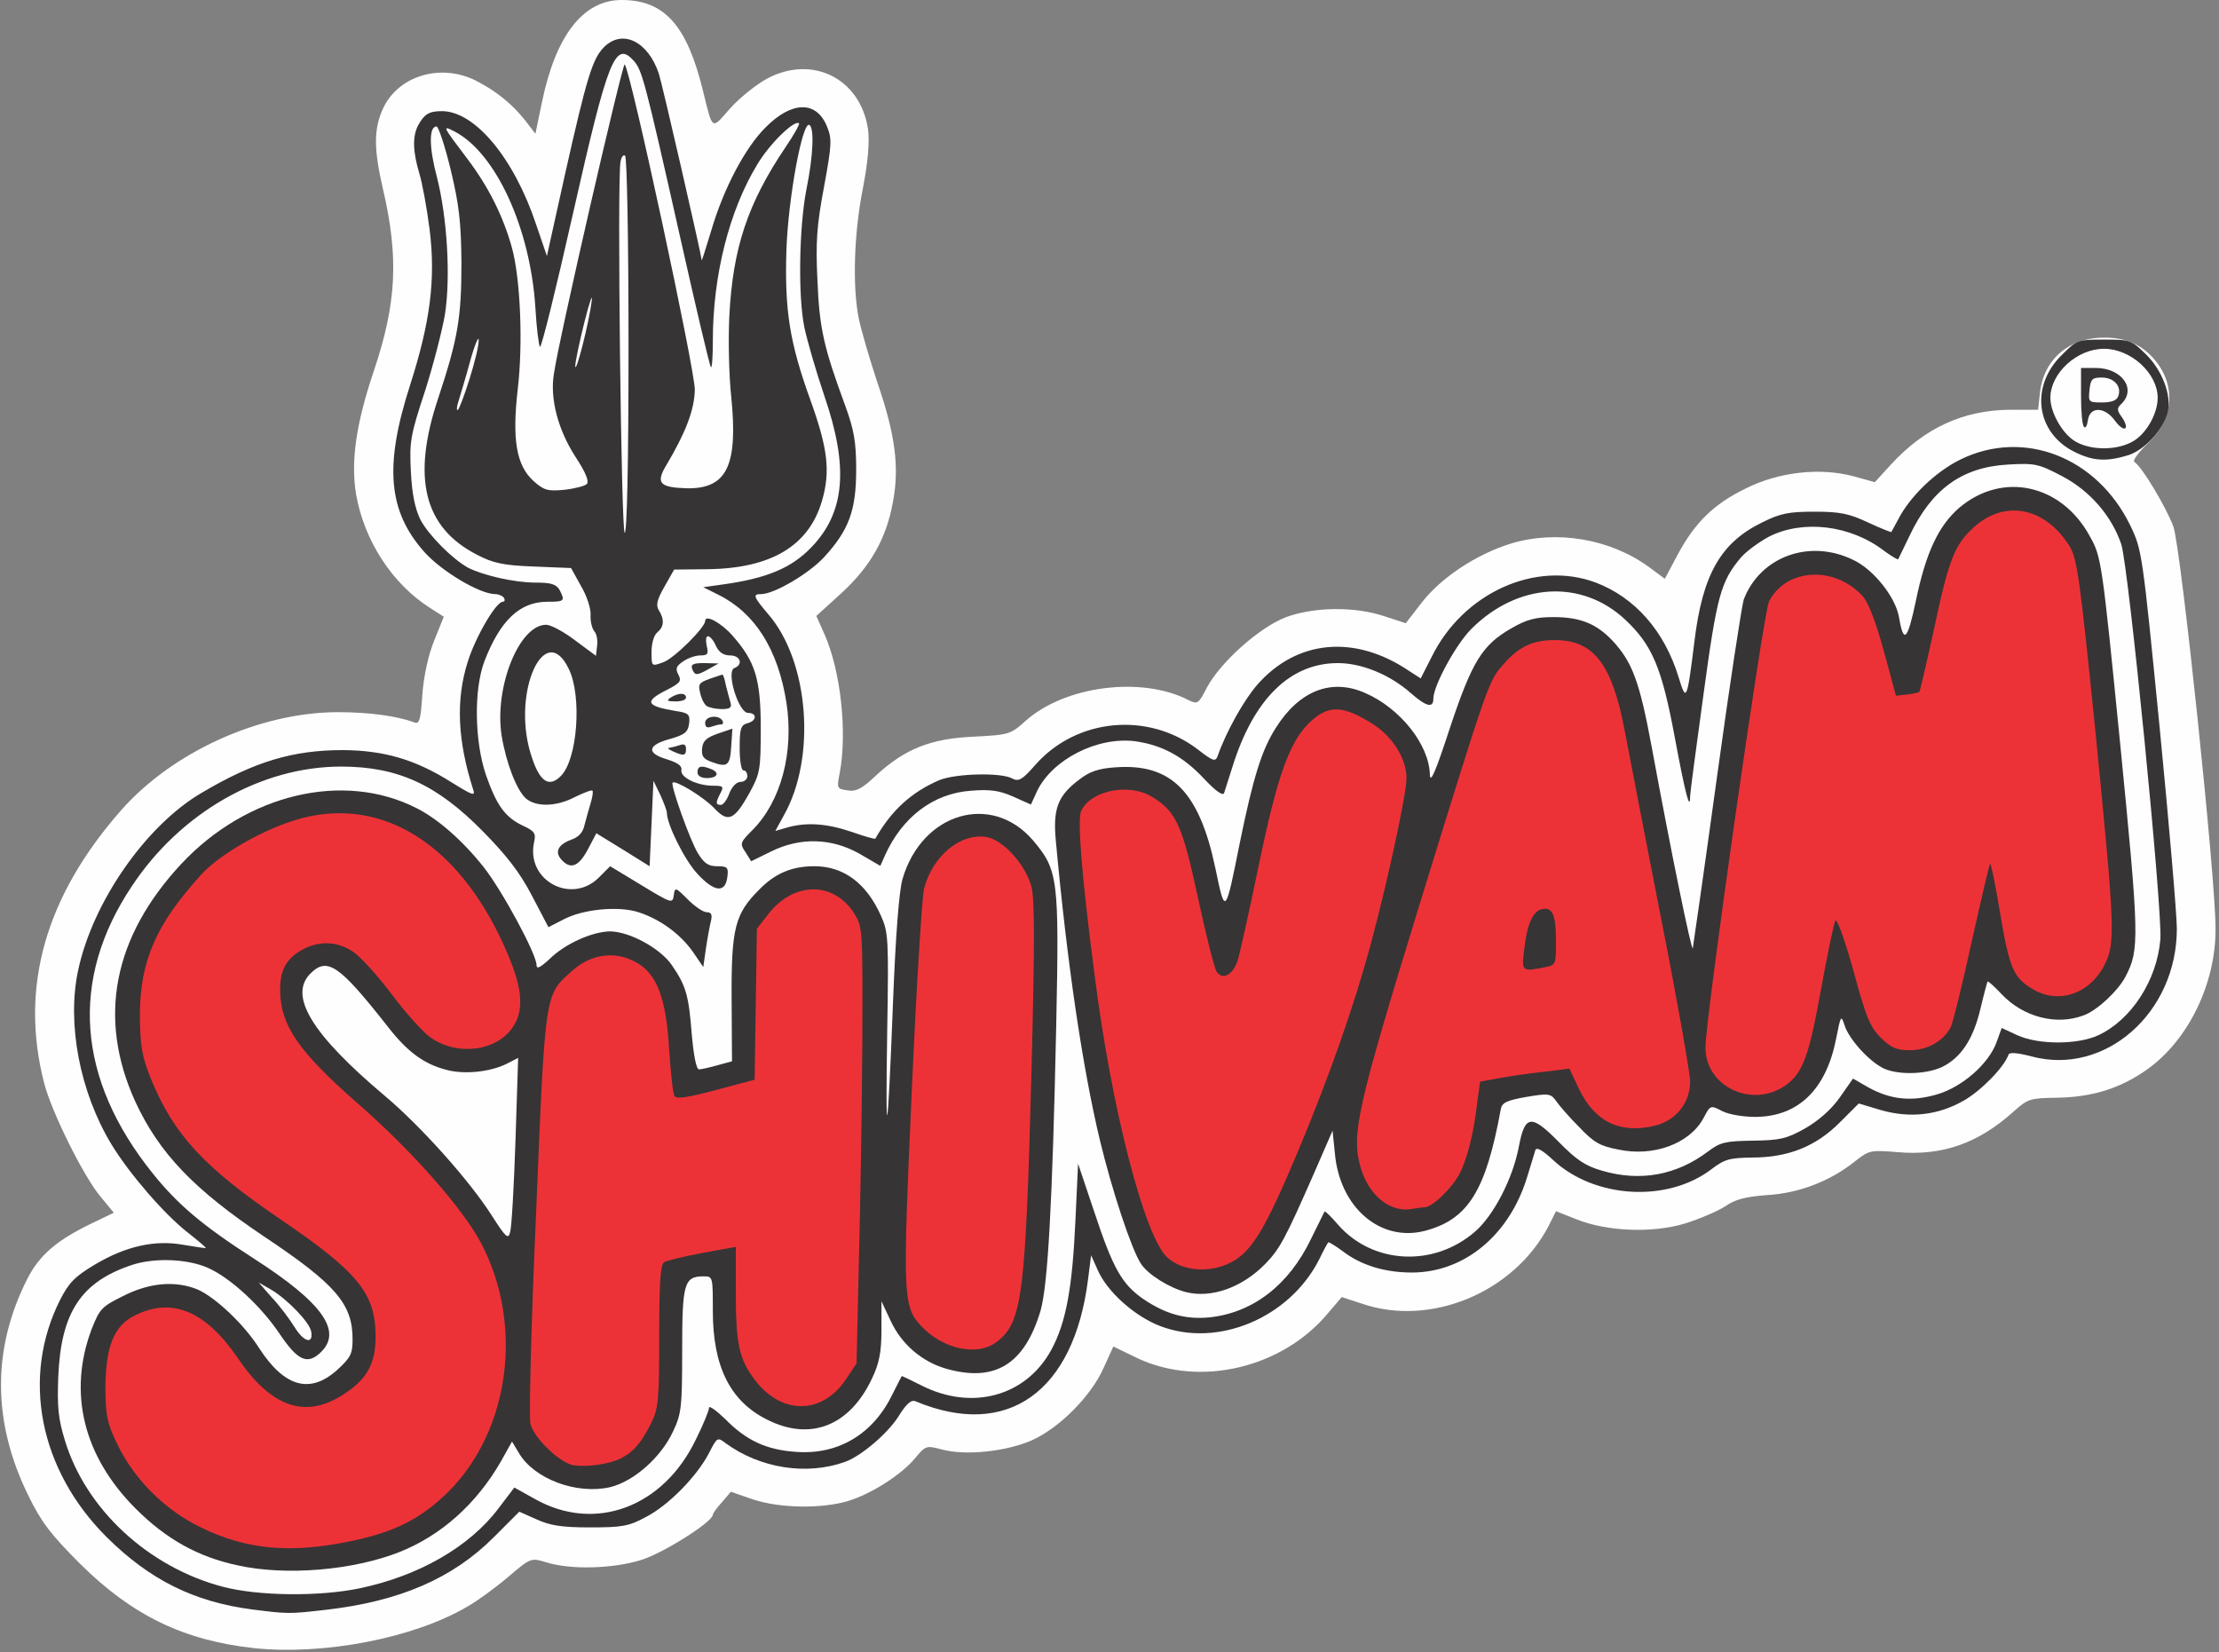<svg class="img-fluid" id="outputsvg" xmlns="http://www.w3.org/2000/svg" style="transform: none; transform-origin: 50% 50%; cursor: move; max-height: none;" width="579" height="431" viewBox="0 0 5790 4310"><rect x="0" y="0" width="5790" height="4310" fill="#808080" stroke="none"/><g id="l2KQbL5Z3kefOOoFxZKohBe" fill="rgb(254,254,254)" style="transform: none;"><g><path id="pKVmz0KFY" d="M663 4300 c-184 -20 -319 -86 -454 -220 -78 -78 -102 -110 -136 -180 -93 -190 -94 -381 -2 -563 32 -63 78 -102 170 -146 l56 -27 -33 -40 c-45 -52 -130 -224 -149 -299 -64 -249 3 -486 201 -711 134 -152 360 -255 564 -256 84 0 156 10 202 27 12 5 16 -8 20 -73 4 -50 15 -101 31 -141 l25 -62 -36 -23 c-99 -63 -172 -176 -193 -297 -14 -86 0 -183 46 -320 60 -178 66 -297 24 -477 -24 -104 -24 -155 0 -208 39 -86 150 -120 242 -74 55 28 96 62 130 105 l26 34 17 -82 c36 -175 108 -267 208 -267 112 0 171 66 213 240 25 101 21 99 69 44 24 -27 67 -62 96 -78 119 -65 246 -1 265 132 4 33 0 84 -14 156 -23 117 -27 255 -10 338 6 29 28 105 49 168 46 134 57 219 40 309 -17 96 -59 169 -134 238 l-66 60 21 47 c43 97 60 257 40 363 -8 40 -7 41 20 45 23 4 38 -4 75 -39 75 -69 142 -96 254 -101 93 -5 96 -5 138 -43 103 -90 301 -115 422 -53 25 12 27 11 49 -32 36 -67 138 -158 207 -184 74 -27 180 -28 257 -2 l55 18 41 -53 c51 -66 143 -127 234 -155 119 -36 259 -12 359 61 l42 31 33 -62 c45 -84 94 -133 179 -174 86 -43 194 -55 282 -31 l54 15 41 -45 c89 -97 190 -143 312 -144 l73 0 5 -46 c9 -78 65 -133 145 -141 65 -6 114 11 151 53 60 68 54 156 -15 222 -24 23 -40 45 -35 48 20 12 84 120 102 169 20 58 111 921 110 1051 0 142 -71 288 -177 364 -71 51 -146 74 -240 75 -67 1 -73 3 -110 36 -92 83 -186 116 -302 106 -72 -6 -75 -5 -112 24 -65 52 -146 83 -229 88 -56 4 -83 11 -109 29 -20 13 -67 33 -105 45 -86 26 -204 21 -284 -11 l-53 -21 -19 38 c-90 174 -309 265 -488 203 l-52 -17 -35 41 c-119 144 -334 195 -497 119 l-64 -31 -25 55 c-32 73 -114 156 -186 189 -67 30 -176 42 -239 24 -38 -10 -40 -9 -67 23 -35 43 -115 94 -175 112 -69 21 -179 19 -248 -4 l-58 -20 -23 27 c-13 14 -24 29 -24 33 -1 19 -129 100 -187 118 -74 23 -185 26 -248 6 -40 -12 -40 -12 -100 39 -33 28 -81 63 -108 78 -139 81 -372 126 -554 107z m217 -246 c106 -20 169 -45 242 -96 64 -45 120 -109 158 -182 21 -39 29 -46 55 -46 23 1 36 9 56 39 45 64 137 97 203 71 43 -16 108 -83 132 -135 22 -46 24 -63 24 -212 0 -190 1 -193 86 -193 l54 0 0 90 c0 147 45 237 144 285 48 24 59 25 89 16 85 -28 147 -133 147 -248 l0 -73 33 0 c29 0 34 5 51 45 32 80 142 148 210 131 46 -11 93 -70 116 -143 24 -78 34 -240 46 -734 6 -269 5 -311 -10 -355 -29 -88 -104 -158 -168 -156 -61 2 -139 81 -163 167 -13 45 -35 412 -35 582 l0 63 -36 0 -36 0 3 -262 c3 -253 2 -265 -18 -304 -25 -47 -83 -101 -118 -110 -58 -14 -149 50 -186 130 -16 35 -19 67 -19 208 l0 167 -37 10 c-21 6 -57 11 -79 11 l-41 0 -8 -92 c-4 -50 -11 -103 -16 -117 -21 -55 -62 -101 -114 -127 l-53 -25 -50 21 c-27 12 -62 35 -78 51 -30 32 -94 42 -94 15 0 -28 -92 -197 -139 -255 -84 -105 -159 -158 -268 -186 -184 -49 -451 103 -565 322 -84 160 -87 258 -15 417 62 134 152 229 339 354 132 89 200 150 218 198 6 14 10 58 10 98 0 73 0 74 -40 110 -37 34 -44 36 -106 36 -79 0 -109 -17 -158 -93 -57 -90 -156 -167 -214 -167 -10 0 -46 14 -80 31 -56 27 -63 34 -81 83 -29 78 -34 119 -22 176 19 90 60 160 135 236 80 80 163 126 266 148 86 19 132 19 230 0z m2347 -748 c22 -15 54 -46 70 -69 29 -41 143 -286 143 -307 0 -5 15 -10 34 -10 l33 0 6 58 c11 127 96 217 188 198 95 -19 147 -107 185 -312 3 -18 15 -23 73 -33 109 -17 118 -16 145 27 67 105 150 136 243 91 28 -14 51 -35 66 -60 25 -44 53 -50 103 -24 42 22 92 18 140 -10 53 -31 88 -89 105 -172 11 -62 12 -63 45 -63 28 0 33 4 39 28 6 30 63 91 104 112 49 25 133 -17 165 -84 9 -19 21 -60 28 -91 11 -55 11 -55 47 -55 29 0 42 6 59 29 30 41 103 75 143 66 71 -16 150 -122 151 -203 1 -85 -84 -910 -98 -949 -25 -69 -67 -118 -127 -148 -48 -23 -60 -25 -94 -16 -54 15 -117 72 -147 134 -14 28 -35 98 -47 155 l-22 102 -33 0 c-31 0 -34 -3 -44 -42 -15 -60 -15 -59 -48 -104 -32 -44 -101 -84 -146 -84 -60 0 -129 55 -156 124 -8 22 -130 869 -130 905 0 6 -15 11 -34 11 l-33 0 -36 -182 c-20 -101 -50 -257 -67 -348 -32 -173 -51 -223 -103 -279 -62 -66 -122 -76 -199 -34 -79 43 -111 95 -165 264 l-46 149 -34 0 c-30 0 -33 -2 -33 -32 0 -73 -76 -170 -166 -210 -42 -18 -46 -18 -79 -2 -19 9 -49 32 -66 52 -60 68 -75 114 -144 435 -16 77 -16 77 -49 77 l-33 0 -22 -107 c-32 -154 -79 -224 -167 -253 -90 -30 -198 49 -188 138 55 515 97 753 168 959 40 116 56 143 105 175 56 36 107 34 168 -6z m-1557 -1206 c0 -65 3 -90 13 -91 10 0 10 -2 0 -6 -8 -3 -13 -23 -13 -49 0 -39 3 -44 28 -50 45 -11 49 -19 12 -24 -33 -5 -35 -8 -38 -45 -3 -29 1 -43 14 -52 17 -12 17 -13 -1 -13 -17 0 -17 -8 -11 -114 6 -96 11 -122 32 -160 l26 -46 86 2 c158 3 262 -57 296 -171 18 -62 13 -92 -33 -219 -51 -137 -63 -222 -59 -402 l3 -159 -23 45 c-58 114 -81 285 -63 470 21 216 -3 280 -109 290 -30 3 -73 2 -95 -3 -38 -8 -40 -11 -43 -49 -2 -32 5 -54 39 -112 60 -104 60 -123 -5 -402 l-54 -235 -1 458 -1 457 -40 0 -40 0 -1 -462 -1 -463 -24 95 c-29 118 -29 130 -4 130 27 0 27 45 -2 178 -21 100 -22 102 -49 102 -15 0 -30 3 -32 8 -10 16 22 105 56 157 46 69 51 120 11 135 -14 6 -54 10 -89 10 -57 0 -69 -3 -95 -27 -46 -42 -56 -112 -39 -292 15 -166 5 -268 -36 -377 -47 -125 -51 -120 -50 62 0 163 0 164 23 164 20 0 22 5 22 49 0 28 -11 86 -25 130 -26 80 -26 81 -60 81 -31 0 -35 4 -44 38 -33 118 13 223 123 279 42 22 68 28 148 31 l97 4 31 54 c25 45 31 69 37 144 l6 90 -29 0 -29 0 -1 118 c0 65 -5 129 -12 145 -11 27 -11 27 25 27 l36 0 -6 53 -5 53 41 26 c23 15 45 27 50 27 4 1 7 -39 7 -89z m-30 -1742 c0 -7 -4 -19 -9 -26 -6 -10 -10 -7 -13 12 -4 18 -1 26 8 26 8 0 14 -6 14 -12z"></path><path id="pS57V7Fal" d="M1253 3202 c-57 -91 -183 -233 -279 -313 -104 -88 -182 -171 -199 -214 -8 -19 -15 -59 -15 -90 0 -74 20 -95 93 -95 49 0 56 3 93 43 22 23 53 60 69 82 93 131 186 176 275 131 18 -9 47 -16 63 -16 l30 0 -7 238 c-9 300 -9 302 -50 302 -27 -1 -36 -9 -73 -68z"></path></g></g><g id="l4dJLPmyunGsPptHbTESnF3" fill="rgb(237,50,55)" style="transform: none;"><g><path id="pbW8TH5yg" d="M610 4059 c-131 -25 -272 -134 -332 -257 -31 -63 -33 -73 -33 -177 0 -194 40 -245 192 -245 63 0 76 3 119 33 29 19 67 59 95 101 45 67 115 126 149 126 27 0 109 -58 130 -92 25 -42 25 -78 0 -128 -34 -67 -76 -105 -230 -210 -197 -134 -276 -220 -336 -365 -26 -64 -29 -80 -29 -195 0 -143 13 -193 74 -287 70 -107 125 -159 221 -207 108 -54 178 -70 290 -64 134 6 243 66 330 182 53 70 117 201 133 271 l13 58 13 -31 c19 -45 83 -100 126 -108 55 -10 133 1 163 23 48 34 70 96 77 213 4 58 8 110 10 116 2 8 27 5 79 -9 l75 -20 3 -197 3 -197 28 -36 c38 -51 75 -67 147 -67 74 0 111 17 141 67 23 37 23 38 20 357 -2 177 -6 445 -10 597 l-6 276 -28 42 c-34 52 -77 71 -154 71 -67 0 -107 -20 -145 -72 -39 -52 -48 -92 -48 -218 l0 -117 -57 11 c-32 6 -64 15 -70 19 -10 6 -13 57 -13 195 0 185 -1 188 -28 237 -33 60 -76 91 -142 100 -99 14 -181 -19 -215 -85 -8 -16 -15 -57 -16 -92 l-1 -63 -13 61 c-29 135 -131 271 -245 329 -107 54 -342 81 -480 54z m773 -1277 l6 -103 -22 33 c-30 44 -83 61 -169 55 -87 -6 -120 -28 -197 -132 -63 -85 -92 -115 -129 -134 -19 -10 -29 -9 -58 10 -98 60 -54 159 146 334 233 204 353 370 381 526 13 74 13 73 25 -206 7 -154 14 -326 17 -383z"></path><path id="ppLxJ8q6W" d="M2425 3531 c-72 -44 -95 -96 -95 -210 0 -144 42 -996 51 -1032 24 -96 88 -142 188 -136 60 3 66 6 102 44 60 64 62 86 55 453 -15 709 -25 811 -86 872 -26 26 -34 28 -107 28 -59 0 -85 -5 -108 -19z"></path><path id="pekYTGsFX" d="M3072 3341 c-51 -13 -78 -46 -110 -135 -75 -205 -140 -575 -178 -1009 -11 -131 20 -167 148 -167 54 0 81 5 104 19 63 38 79 74 120 264 23 111 40 172 45 160 3 -10 28 -119 53 -243 71 -337 112 -410 236 -410 45 0 66 6 110 33 111 66 122 136 65 401 -63 292 -147 550 -277 847 -62 141 -100 199 -148 224 -36 18 -125 27 -168 16z"></path><path id="p14igqiVp4" d="M3613 3184 c-36 -8 -79 -58 -93 -108 -8 -31 -11 -79 -7 -144 4 -90 16 -134 161 -602 183 -591 180 -582 219 -627 45 -51 76 -63 164 -63 150 0 175 36 232 340 82 433 128 655 134 640 3 -8 38 -249 77 -534 40 -288 78 -532 86 -547 26 -52 64 -69 149 -69 132 0 168 34 210 200 20 78 31 107 37 94 4 -11 21 -86 39 -169 35 -167 51 -207 103 -253 61 -53 185 -58 249 -9 76 58 74 48 128 590 51 513 53 560 17 630 -27 55 -70 77 -146 77 -103 0 -155 -40 -167 -130 -4 -28 -10 -52 -14 -54 -4 -3 -17 46 -30 107 -41 195 -59 217 -175 217 -100 0 -127 -24 -160 -138 -13 -46 -26 -85 -28 -88 -3 -2 -14 51 -26 117 -33 188 -64 224 -192 224 -66 0 -83 -4 -109 -23 l-31 -23 0 24 c0 13 -10 39 -23 58 -28 42 -103 64 -184 54 -68 -8 -112 -39 -143 -101 l-25 -50 -84 13 c-47 7 -86 14 -87 16 -1 1 -7 36 -13 77 -19 132 -44 190 -102 232 -26 20 -120 32 -166 22z m416 -731 c0 -31 -2 -34 -9 -18 -12 28 -12 55 0 55 6 0 10 -17 9 -37z"></path></g></g><g id="lSlCYh5Wr14p6uZMJ6n3fi" fill="rgb(55,52,53)" style="transform: none;"><g><path id="pGqbB973d" d="M657 4199 c-151 -20 -266 -77 -378 -188 -177 -176 -224 -418 -122 -620 23 -45 39 -61 91 -92 81 -48 157 -65 232 -51 30 5 56 9 57 8 1 -1 -21 -20 -48 -41 -61 -48 -151 -152 -198 -229 -83 -137 -117 -316 -87 -455 38 -178 177 -378 323 -463 137 -81 237 -111 368 -111 107 1 188 24 283 84 58 36 63 37 56 17 -40 -126 -45 -231 -14 -330 20 -65 74 -158 92 -158 5 0 6 -5 3 -10 -3 -5 -14 -10 -23 -10 -40 0 -139 -59 -184 -109 -95 -106 -106 -224 -39 -433 54 -168 68 -279 52 -409 -7 -55 -19 -121 -27 -147 -17 -57 -18 -96 -3 -125 16 -29 28 -37 62 -37 86 0 188 122 246 296 l28 82 47 -212 c57 -254 72 -303 102 -333 48 -48 115 -15 143 69 9 27 110 468 112 487 0 3 11 -32 25 -78 32 -109 88 -215 141 -268 68 -69 132 -71 160 -5 14 34 14 46 -7 160 -19 101 -22 144 -17 245 5 125 17 175 73 327 22 61 28 92 28 165 0 107 -19 158 -84 229 -40 43 -130 96 -164 96 -23 0 -20 7 19 53 106 123 125 373 41 523 l-23 42 31 -9 c49 -14 102 -11 167 11 34 12 62 20 63 18 42 -74 95 -122 168 -153 43 -17 160 -20 189 -4 17 9 26 4 61 -36 107 -121 293 -139 423 -40 40 31 46 33 52 18 21 -61 68 -146 104 -187 103 -117 254 -131 395 -36 l31 20 28 -55 c82 -168 272 -254 429 -195 102 39 179 126 216 247 20 66 22 61 41 -92 21 -175 68 -259 177 -312 48 -24 70 -28 137 -28 66 0 90 5 139 28 32 15 60 26 61 25 1 -2 9 -16 18 -33 30 -59 97 -124 162 -156 165 -81 356 -7 443 171 31 64 32 71 77 527 25 255 45 491 45 526 0 220 -188 385 -380 333 -34 -9 -56 -11 -59 -5 -11 33 -73 96 -118 121 -67 38 -140 46 -216 24 l-57 -17 -50 50 c-62 62 -134 91 -228 91 -59 1 -72 4 -107 31 -115 87 -304 76 -412 -24 -29 -27 -44 -35 -47 -26 -2 8 -12 39 -21 69 -46 152 -164 250 -301 250 -71 0 -133 -19 -181 -56 -19 -14 -36 -24 -37 -23 -2 2 -13 22 -24 45 -77 152 -264 231 -414 174 -66 -25 -139 -89 -164 -147 l-17 -38 -8 63 c-37 294 -211 418 -450 318 -11 -5 -24 6 -45 40 -28 44 -97 103 -139 118 -100 36 -222 17 -312 -49 -21 -16 -22 -15 -43 26 -31 60 -106 137 -165 167 -44 24 -62 27 -145 27 -75 0 -105 -5 -140 -21 l-45 -20 -67 67 c-107 107 -245 167 -438 189 -95 11 -98 11 -193 -1z m281 -55 c154 -32 287 -108 363 -209 l41 -54 54 30 c156 88 335 22 420 -156 19 -38 34 -75 34 -82 0 -7 19 7 43 30 55 56 108 80 185 85 110 8 201 -47 251 -151 13 -26 24 -47 24 -47 1 0 24 11 50 24 133 68 274 29 340 -92 38 -70 55 -159 63 -336 l7 -150 42 125 c49 148 72 189 128 228 59 40 111 54 173 48 113 -12 207 -84 265 -205 18 -37 34 -69 35 -71 2 -2 18 14 36 35 90 102 248 111 356 18 49 -42 99 -138 115 -222 16 -84 32 -86 105 -12 45 46 69 62 111 74 101 30 196 12 278 -50 32 -24 45 -27 117 -28 71 -1 88 -5 136 -32 35 -20 68 -49 90 -80 l35 -50 40 23 c58 32 113 38 180 18 65 -19 135 -80 155 -137 l13 -36 41 19 c55 25 157 25 211 0 86 -40 153 -143 162 -250 6 -74 -83 -973 -102 -1031 -25 -74 -82 -140 -155 -178 -61 -32 -70 -34 -141 -30 -120 7 -199 64 -257 187 -15 31 -28 58 -29 60 -1 2 -18 -8 -37 -22 -87 -67 -211 -82 -300 -37 -26 14 -59 38 -73 54 -53 63 -63 99 -98 357 -19 138 -35 258 -35 266 0 43 -13 -8 -40 -153 -34 -183 -59 -241 -129 -307 -114 -107 -281 -97 -402 24 -40 40 -99 148 -99 182 0 25 -18 21 -58 -14 -55 -49 -129 -79 -191 -79 -125 0 -220 94 -275 270 -10 30 -19 61 -22 69 -3 8 -21 -4 -52 -37 -55 -59 -110 -88 -179 -98 -99 -13 -217 47 -257 130 l-16 35 -47 -21 c-37 -16 -60 -19 -110 -15 -98 7 -179 69 -224 169 l-12 27 -55 -32 c-73 -41 -155 -43 -231 -5 l-51 25 -15 -24 c-15 -22 -14 -25 18 -57 75 -75 109 -203 89 -333 -22 -138 -81 -233 -177 -281 l-40 -20 50 -7 c116 -16 180 -43 232 -97 88 -91 98 -209 34 -395 -22 -65 -45 -145 -52 -178 -17 -81 -14 -262 5 -360 18 -88 21 -161 8 -169 -18 -11 -55 188 -60 325 -5 158 8 242 63 394 45 125 52 185 30 261 -34 118 -133 177 -298 179 l-88 1 -25 44 c-20 35 -23 49 -15 62 15 24 14 43 -4 58 -9 7 -15 29 -15 51 0 38 0 38 30 27 28 -9 110 -91 110 -108 0 -18 42 5 71 38 60 68 74 114 74 242 0 109 -2 118 -29 168 -40 72 -56 79 -92 41 -27 -29 -102 -75 -109 -67 -6 6 46 152 66 184 16 26 27 34 50 34 27 0 30 3 27 27 -5 44 -34 41 -79 -8 -33 -36 -79 -128 -79 -159 0 -5 -8 -26 -17 -46 l-18 -37 -5 112 -5 111 -69 -43 -70 -43 -21 40 c-24 46 -45 55 -68 31 -21 -21 -12 -41 23 -54 20 -7 31 -19 35 -38 4 -15 11 -41 16 -57 5 -16 7 -31 5 -33 -2 -3 -22 5 -45 16 -49 26 -102 27 -129 4 -24 -22 -51 -91 -63 -163 -20 -125 45 -290 116 -290 12 0 46 18 76 41 l54 40 3 -26 c2 -14 -1 -32 -8 -39 -6 -8 -10 -27 -9 -42 1 -16 -10 -50 -25 -75 l-26 -47 -98 -4 c-80 -3 -106 -9 -148 -31 -138 -71 -170 -200 -101 -407 52 -157 61 -211 61 -355 -1 -106 -6 -150 -28 -242 -15 -62 -32 -113 -37 -113 -20 0 -20 53 1 132 27 106 36 261 21 358 -7 41 -30 131 -52 200 -38 115 -41 132 -37 210 3 60 11 97 25 126 22 41 83 102 124 125 39 20 121 39 176 39 41 0 54 4 63 19 15 29 13 31 -32 31 -72 0 -123 49 -164 155 -28 74 -26 209 4 297 28 80 50 110 96 132 32 15 35 20 29 46 -19 98 98 160 169 90 l30 -30 81 49 c79 48 82 49 85 27 3 -22 4 -22 37 11 18 18 40 33 49 33 12 0 15 6 11 23 -3 12 -9 44 -13 71 l-7 49 -28 -41 c-33 -46 -85 -84 -141 -102 -52 -17 -144 -8 -194 18 l-41 21 -43 -82 c-31 -60 -66 -105 -128 -168 -120 -122 -222 -169 -370 -169 -209 0 -419 120 -546 312 -163 244 -144 503 55 750 65 81 130 136 264 222 179 115 232 190 173 245 -34 32 -59 21 -105 -47 -50 -75 -130 -148 -188 -174 -54 -24 -140 -27 -198 -8 -133 44 -186 123 -193 292 -3 78 0 110 17 165 54 180 218 332 413 383 92 24 250 26 356 4z m-126 -670 c-4 -24 -62 -84 -104 -109 l-33 -19 35 40 c20 21 46 56 59 77 24 39 49 45 43 11z m1091 -1404 c7 -18 19 -30 29 -30 10 0 18 -7 18 -15 0 -8 -4 -15 -10 -15 -6 0 -10 -26 -10 -59 0 -50 3 -59 20 -64 25 -6 26 -27 2 -27 -25 0 -58 -108 -36 -117 24 -9 16 -33 -11 -33 -17 0 -29 -8 -37 -25 -6 -14 -15 -25 -21 -25 -5 0 -6 11 -3 25 5 21 3 25 -17 25 -12 0 -33 7 -45 16 -18 12 -20 19 -12 34 9 17 5 22 -30 40 -60 30 -55 42 23 55 34 5 38 9 35 33 -3 22 -11 29 -50 40 -59 16 -62 37 -8 53 28 9 40 17 38 28 -4 19 41 41 83 41 26 0 28 2 19 19 -13 25 -13 31 1 31 6 0 16 -13 22 -30z m-440 -45 c44 -43 56 -209 21 -280 -62 -129 -148 59 -100 219 22 74 47 93 79 61z m177 -1124 c0 -274 -4 -492 -9 -495 -5 -3 -10 4 -12 17 -9 52 2 967 11 967 6 0 10 -179 10 -489z m-109 362 c7 -7 -3 -31 -30 -72 -45 -70 -66 -150 -56 -214 13 -92 180 -816 185 -809 16 18 184 800 183 849 -1 52 -24 112 -74 196 -29 48 -18 59 55 61 103 1 132 -60 114 -239 -6 -55 -8 -149 -5 -210 9 -178 48 -294 146 -440 22 -32 38 -61 36 -63 -11 -11 -77 53 -109 107 -73 120 -116 289 -116 460 0 41 -2 72 -5 69 -3 -2 -39 -155 -80 -338 -93 -414 -100 -437 -121 -461 -49 -54 -67 -9 -160 403 -43 191 -81 345 -85 343 -3 -3 -9 -48 -12 -102 -13 -207 -103 -404 -211 -460 -33 -17 -32 -15 34 72 55 73 93 149 116 232 22 81 29 250 15 368 -15 131 -4 198 40 239 28 25 37 28 81 24 27 -3 54 -10 59 -15z m-306 -274 c14 -44 25 -90 24 -102 0 -12 -11 14 -23 58 -12 44 -26 90 -30 103 -4 12 -5 22 -2 22 3 0 17 -36 31 -81z m319 -204 c3 -22 -6 3 -19 55 -13 52 -24 104 -24 115 1 24 36 -113 43 -170z"></path><path id="pjPUDbRtB" d="M620 4084 c-103 -22 -186 -68 -266 -148 -137 -137 -177 -303 -115 -468 21 -53 26 -59 83 -87 69 -35 136 -40 193 -17 46 20 121 90 161 153 66 102 133 121 204 57 35 -32 40 -42 40 -80 0 -92 -44 -143 -228 -266 -187 -125 -277 -220 -339 -354 -99 -217 -58 -429 120 -620 171 -183 424 -243 615 -145 55 28 119 84 173 152 48 60 139 228 139 257 0 11 9 7 33 -15 40 -40 111 -72 158 -73 51 0 132 44 162 88 37 54 44 78 52 180 5 57 12 92 19 92 6 0 28 -5 49 -11 l37 -10 -1 -164 c-1 -184 9 -221 72 -284 42 -43 86 -61 144 -61 76 0 136 44 174 130 19 42 20 61 16 300 -5 316 1 290 15 -72 7 -180 16 -294 25 -325 51 -173 232 -226 340 -101 66 78 69 99 61 483 -10 470 -22 679 -41 745 -42 140 -119 187 -246 151 -63 -18 -117 -64 -145 -125 l-24 -51 0 75 c0 58 -6 87 -24 125 -58 125 -161 166 -274 109 -97 -48 -142 -139 -142 -284 0 -89 0 -90 -24 -90 -51 0 -56 18 -56 193 0 149 -2 166 -24 212 -31 67 -102 130 -164 145 -87 20 -198 -21 -238 -89 l-18 -30 -29 52 c-64 111 -156 193 -264 236 -121 48 -297 63 -423 35z m295 -63 c116 -24 184 -59 256 -130 161 -162 196 -440 82 -652 -49 -90 -181 -240 -324 -364 -149 -131 -196 -199 -198 -287 -1 -53 13 -83 52 -107 45 -27 95 -27 138 2 19 12 64 62 101 111 36 48 81 98 99 111 69 51 174 39 217 -25 29 -43 26 -98 -12 -188 -114 -272 -307 -406 -519 -362 -93 19 -228 92 -283 153 -118 130 -159 226 -159 367 1 81 5 105 29 165 59 145 139 231 336 365 205 139 250 195 250 307 0 72 -23 113 -87 153 -97 62 -186 31 -272 -96 -84 -123 -171 -160 -267 -113 -57 27 -79 82 -79 195 1 70 5 89 33 146 44 89 122 167 214 212 119 59 234 70 393 37z m705 -216 c33 -17 53 -40 79 -92 19 -38 21 -59 21 -227 0 -137 3 -187 13 -193 6 -4 51 -15 100 -24 l87 -16 0 122 c0 131 9 171 48 223 69 94 177 94 239 1 l28 -42 6 -266 c4 -146 8 -402 9 -569 1 -294 1 -303 -20 -337 -54 -87 -160 -86 -227 2 l-28 36 -3 197 -3 197 -101 27 c-72 19 -103 24 -108 16 -4 -6 -10 -61 -14 -122 -9 -152 -38 -214 -113 -239 -47 -15 -97 -4 -139 33 -73 65 -71 49 -95 629 -13 288 -19 537 -15 554 10 38 77 102 113 108 37 5 92 -3 123 -18z m982 -305 c65 -50 74 -122 89 -690 9 -348 9 -465 0 -498 -16 -57 -73 -120 -116 -128 -68 -12 -142 49 -164 135 -5 20 -20 258 -32 530 -24 532 -23 559 24 610 58 62 149 81 199 41z m-1257 -523 l7 -217 -29 15 c-44 22 -112 29 -159 16 -58 -15 -101 -47 -151 -111 -128 -163 -159 -184 -203 -140 -58 58 4 159 194 319 94 79 221 221 279 312 37 58 43 63 48 44 4 -12 10 -119 14 -238z"></path><path id="paFWuUAL5" d="M3094 3371 c-43 -11 -99 -46 -117 -74 -25 -38 -76 -193 -107 -322 -46 -192 -86 -466 -115 -781 -8 -84 5 -118 61 -160 27 -21 50 -29 94 -32 146 -11 219 63 261 262 26 125 26 125 64 -65 35 -171 57 -242 94 -300 61 -97 145 -130 233 -91 92 40 167 135 169 213 1 25 15 -8 52 -121 58 -174 84 -217 161 -261 40 -23 63 -29 109 -29 70 0 112 17 154 61 52 56 71 106 103 279 51 277 104 534 107 524 1 -5 30 -206 63 -446 33 -241 65 -449 70 -464 43 -112 172 -159 286 -103 53 25 110 97 119 149 12 71 22 62 44 -42 26 -126 59 -196 113 -243 113 -96 268 -62 342 76 29 52 31 65 78 538 50 507 51 539 14 609 -19 37 -75 89 -109 101 -71 27 -157 5 -214 -55 -19 -20 -35 -35 -37 -33 -1 2 -10 35 -19 73 -19 79 -51 126 -100 150 -43 20 -119 21 -155 2 -38 -20 -88 -76 -99 -111 -9 -28 -10 -26 -22 35 -26 132 -98 203 -210 204 -32 0 -69 -6 -87 -15 -31 -16 -31 -16 -49 18 -36 67 -131 102 -223 82 -48 -9 -64 -19 -102 -59 -25 -25 -52 -56 -60 -68 -14 -19 -19 -20 -78 -10 -51 9 -63 15 -66 32 -39 213 -85 287 -197 317 -117 31 -224 -61 -236 -203 l-6 -58 -47 108 c-76 173 -90 200 -129 240 -60 61 -140 90 -207 73z m131 -85 c41 -27 74 -79 134 -217 80 -184 152 -378 200 -543 46 -155 111 -448 111 -496 0 -50 -36 -108 -88 -141 -79 -50 -117 -51 -167 -2 -51 51 -82 137 -130 368 -25 121 -50 234 -56 252 -12 36 -38 51 -54 29 -6 -8 -28 -95 -49 -193 -41 -190 -57 -226 -120 -264 -60 -37 -160 -17 -185 37 -10 24 1 166 35 427 44 349 130 681 189 737 43 40 123 43 180 6z m492 -136 c20 0 73 -51 92 -89 20 -39 37 -107 46 -188 l7 -51 61 -11 c34 -6 87 -13 117 -16 l55 -7 25 53 c41 86 108 118 198 96 56 -14 92 -60 92 -116 0 -20 -33 -208 -74 -416 -41 -209 -84 -432 -96 -495 -33 -177 -81 -240 -183 -240 -57 0 -94 17 -134 63 -39 45 -37 37 -219 627 -164 534 -178 598 -154 685 21 74 78 120 135 109 11 -2 25 -4 32 -4z m943 -319 c44 -32 60 -75 91 -247 17 -93 34 -175 38 -182 4 -7 24 48 47 130 33 123 44 148 72 176 27 26 41 32 76 32 45 0 87 -24 106 -60 5 -10 30 -109 54 -220 25 -111 46 -204 49 -206 2 -2 14 56 26 129 24 143 35 168 84 197 67 41 149 14 188 -62 29 -58 28 -89 -24 -615 -40 -393 -47 -446 -67 -478 -63 -101 -168 -123 -249 -50 -51 46 -66 84 -105 268 -19 87 -36 160 -38 162 -2 2 -16 5 -32 7 l-29 3 -32 -118 c-22 -79 -40 -126 -56 -143 -74 -79 -199 -71 -243 15 -15 29 -166 1088 -166 1164 0 103 123 160 210 98z"></path><path id="pP3QZbMuh" d="M3977 2478 c7 -66 23 -102 47 -106 27 -6 36 15 36 84 0 61 0 62 -31 68 -58 11 -59 11 -52 -46z"></path><path id="pSzc06wCr" d="M1820 2015 c0 -16 9 -19 34 -9 25 9 19 24 -9 24 -16 0 -25 -6 -25 -15z"></path><path id="pQ577cI3u" d="M1857 1988 c-22 -8 -27 -15 -25 -36 2 -19 12 -28 41 -38 l38 -13 -3 46 c-3 51 -10 56 -51 41z"></path><path id="pjGRcw9G7" d="M1755 1960 c-11 -5 -15 -9 -8 -9 6 -1 18 -4 27 -7 11 -4 16 -1 16 10 0 18 -6 19 -35 6z"></path><path id="pOMcoaBfc" d="M1840 1886 c0 -18 35 -22 45 -6 3 6 2 10 -4 10 -5 0 -16 3 -25 6 -11 4 -16 1 -16 -10z"></path><path id="pe9qAkgkQ" d="M1844 1842 c-6 -4 -14 -19 -17 -34 -6 -23 -3 -27 25 -37 17 -6 32 -11 33 -11 2 0 6 12 9 28 4 15 9 35 12 45 4 13 -1 17 -23 17 -15 0 -33 -4 -39 -8z"></path><path id="p8voyZziA" d="M1750 1820 c20 -13 40 -13 40 0 0 6 -12 10 -27 10 -22 0 -25 -2 -13 -10z"></path><path id="p15MFNceyC" d="M1806 1745 c-4 -12 3 -15 32 -15 l37 1 -25 14 c-32 18 -37 18 -44 0z"></path><path id="puN4lCcbv" d="M5413 1179 c-101 -50 -117 -172 -32 -254 38 -38 41 -39 109 -39 68 0 71 1 109 38 43 42 68 108 57 152 -12 46 -61 99 -104 112 -56 17 -91 15 -139 -9z m155 -29 c34 -21 62 -72 62 -112 0 -64 -70 -128 -140 -128 -71 0 -140 64 -140 128 0 38 31 93 64 113 41 25 112 25 154 -1z"></path><path id="pRklqbOtW" d="M5438 1114 c-5 -4 -8 -40 -8 -81 l0 -73 38 0 c68 0 107 54 68 93 -13 12 -13 17 1 36 22 33 5 41 -19 8 -26 -36 -65 -37 -70 -1 -2 14 -6 22 -10 18z m89 -80 c10 -26 -11 -49 -43 -49 -25 0 -29 4 -32 33 -3 31 -2 32 33 32 24 0 38 -5 42 -16z"></path></g></g></svg>